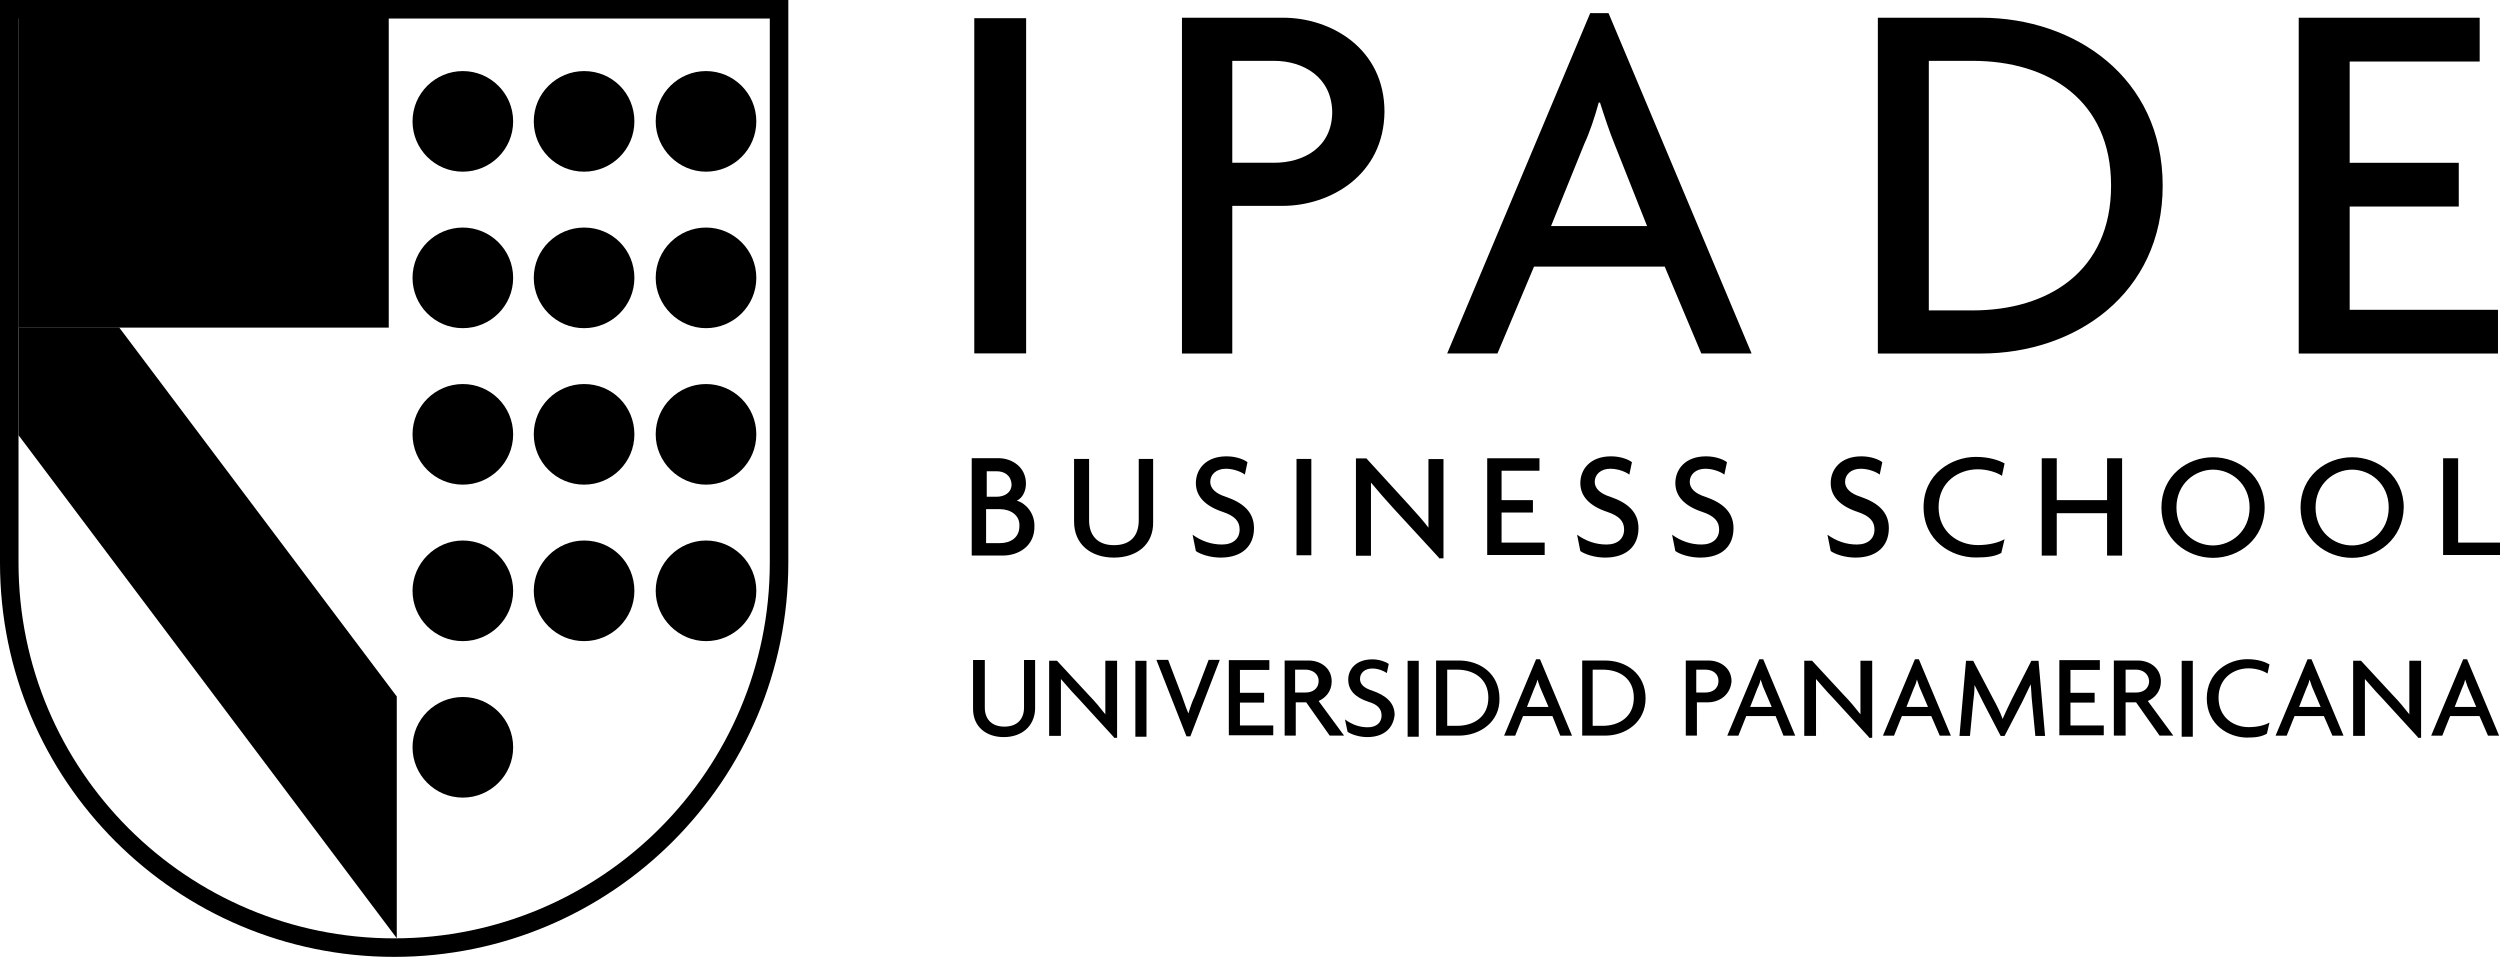 <svg width="135" height="52" viewBox="0 0 135 52" fill="none" xmlns="http://www.w3.org/2000/svg">
<g clip-path="url(#clip0)">
<path fill-rule="evenodd" clip-rule="evenodd" d="M42.569 -0H0L1 1H41.569V30.386C41.569 41.569 32.503 50.671 21.285 50.671C10.102 50.671 1 41.605 1 30.386V1L0 -0V30.386C0 42.158 9.551 51.671 21.285 51.671C33.056 51.671 42.569 42.12 42.569 30.386V-0Z" fill="black"/>
<path d="M20.992 17.691H0.992V0.691H20.992V17.691Z" fill="black"/>
<path fill-rule="evenodd" clip-rule="evenodd" d="M31.541 9.271C33.022 9.271 34.257 8.072 34.257 6.555C34.257 5.038 33.058 3.838 31.541 3.838C30.059 3.838 28.824 5.038 28.824 6.555C28.824 8.036 30.024 9.271 31.541 9.271ZM38.125 9.271C39.606 9.271 40.841 8.072 40.841 6.555C40.841 5.038 39.606 3.838 38.125 3.838C36.643 3.838 35.408 5.038 35.408 6.555C35.408 8.036 36.643 9.271 38.125 9.271ZM27.71 15.005C27.71 16.521 26.475 17.721 24.994 17.721C23.477 17.721 22.277 16.486 22.277 15.005C22.277 13.488 23.512 12.288 24.994 12.288C26.475 12.288 27.71 13.488 27.71 15.005ZM31.541 17.721C33.022 17.721 34.257 16.521 34.257 15.005C34.257 13.488 33.058 12.288 31.541 12.288C30.059 12.288 28.824 13.488 28.824 15.005C28.824 16.486 30.024 17.721 31.541 17.721ZM40.841 15.005C40.841 16.521 39.606 17.721 38.125 17.721C36.643 17.721 35.408 16.486 35.408 15.005C35.408 13.488 36.643 12.288 38.125 12.288C39.606 12.288 40.841 13.488 40.841 15.005ZM24.994 26.171C26.475 26.171 27.71 24.972 27.71 23.455C27.71 21.938 26.475 20.738 24.994 20.738C23.512 20.738 22.277 21.938 22.277 23.455C22.277 24.936 23.477 26.171 24.994 26.171ZM34.257 23.455C34.257 24.972 33.022 26.171 31.541 26.171C30.024 26.171 28.824 24.936 28.824 23.455C28.824 21.938 30.059 20.738 31.541 20.738C33.058 20.738 34.257 21.938 34.257 23.455ZM38.125 26.171C39.606 26.171 40.841 24.972 40.841 23.455C40.841 21.938 39.606 20.738 38.125 20.738C36.643 20.738 35.408 21.938 35.408 23.455C35.408 24.936 36.643 26.171 38.125 26.171ZM27.71 31.904C27.71 33.421 26.475 34.621 24.994 34.621C23.477 34.621 22.277 33.386 22.277 31.904C22.277 30.423 23.512 29.188 24.994 29.188C26.475 29.188 27.71 30.387 27.71 31.904ZM24.994 9.271C26.475 9.271 27.71 8.072 27.71 6.555C27.71 5.038 26.475 3.838 24.994 3.838C23.512 3.838 22.277 5.038 22.277 6.555C22.277 8.036 23.477 9.271 24.994 9.271ZM34.257 31.904C34.257 33.421 33.022 34.621 31.541 34.621C30.024 34.621 28.824 33.386 28.824 31.904C28.824 30.423 30.059 29.188 31.541 29.188C33.058 29.188 34.257 30.387 34.257 31.904ZM38.125 34.621C39.606 34.621 40.841 33.421 40.841 31.904C40.841 30.387 39.606 29.188 38.125 29.188C36.643 29.188 35.408 30.423 35.408 31.904C35.408 33.386 36.643 34.621 38.125 34.621ZM27.71 40.354C27.71 41.871 26.475 43.071 24.994 43.071C23.477 43.071 22.277 41.836 22.277 40.354C22.277 38.837 23.512 37.638 24.994 37.638C26.475 37.638 27.71 38.837 27.71 40.354ZM1 23.5V17.679H6.433L21.426 37.611V50.664L1 23.5Z" fill="black"/>
<path fill-rule="evenodd" clip-rule="evenodd" d="M86.401 5.541C86.648 6.317 86.931 7.163 87.178 7.763L88.942 12.208H83.756L85.555 7.763C85.837 7.163 86.119 6.317 86.331 5.541H86.401ZM89.894 14.395L91.87 19.087H94.586L86.86 0.708H85.872L78.147 19.087H80.863L82.838 14.395H89.894ZM68.8 3.286H66.543V8.789H68.8C70.423 8.789 71.94 7.942 71.94 6.037C71.905 4.168 70.388 3.286 68.8 3.286ZM69.259 11.117H66.543V19.09H63.826V0.957H69.294C71.87 0.957 74.762 2.615 74.762 6.037C74.727 9.459 71.834 11.117 69.259 11.117ZM52.611 0.984H55.411V19.084H52.611V0.984ZM106.52 3.286H104.156V16.762H106.52C110.612 16.762 113.998 14.645 113.998 10.024C113.998 5.402 110.612 3.286 106.52 3.286ZM106.978 19.09H101.404V0.957H106.978C112.023 0.957 116.785 4.168 116.785 10.024C116.785 15.88 112.058 19.09 106.978 19.09ZM124.131 0.959V19.092H134.891V16.728H126.883V11.154H132.774V8.791H126.883V3.322H133.903V0.959H124.131ZM53.99 27.494H53.249V29.329H53.99C54.554 29.329 55.048 29.046 55.048 28.411C55.083 27.812 54.554 27.494 53.99 27.494ZM53.813 25.448H53.284V26.824H53.813C54.236 26.824 54.625 26.612 54.625 26.154C54.589 25.66 54.236 25.448 53.813 25.448ZM54.166 29.999H52.473V24.742H53.919C54.625 24.742 55.401 25.201 55.401 26.118C55.401 26.506 55.224 26.894 54.907 27.035C55.401 27.177 55.859 27.706 55.859 28.376C55.895 29.505 54.977 29.999 54.166 29.999ZM58 28.169C58 29.404 58.917 30.11 60.152 30.11C61.387 30.11 62.304 29.404 62.269 28.169V24.783H61.492V28.099C61.492 28.91 61.069 29.439 60.152 29.439C59.235 29.439 58.811 28.875 58.811 28.099V24.783H58V28.169ZM65.917 30.11C65.353 30.11 64.824 29.933 64.577 29.757L64.4 28.875C64.894 29.228 65.423 29.404 65.988 29.404C66.588 29.404 66.94 29.087 66.94 28.593C66.94 28.134 66.658 27.852 66.023 27.64C65.071 27.323 64.577 26.794 64.577 26.088C64.577 25.347 65.106 24.642 66.235 24.642C66.764 24.642 67.187 24.818 67.364 24.959L67.223 25.629C67.046 25.488 66.623 25.312 66.2 25.312C65.67 25.312 65.353 25.629 65.353 26.017C65.353 26.37 65.635 26.652 66.2 26.829C67.117 27.146 67.716 27.64 67.716 28.522C67.716 29.475 67.082 30.11 65.917 30.11ZM70.812 24.784H70.012V29.984H70.812V24.784ZM77.701 30.115L75.231 27.434C74.844 27.011 74.385 26.482 74.032 26.058V27.364V30.01H73.221V24.753H73.785L76.043 27.223C76.09 27.275 76.139 27.33 76.191 27.387L76.191 27.387L76.191 27.387C76.492 27.719 76.866 28.132 77.136 28.493V27.258V24.788H77.948V30.151H77.701V30.115ZM80.309 24.748V29.969H83.413V29.299H81.085V27.676H82.778V27.006H81.085V25.418H83.131V24.748H80.309ZM86.679 30.11C86.115 30.11 85.585 29.933 85.338 29.757L85.162 28.875C85.656 29.228 86.185 29.404 86.75 29.404C87.349 29.404 87.702 29.087 87.702 28.593C87.702 28.134 87.42 27.852 86.785 27.64C85.832 27.323 85.338 26.794 85.338 26.088C85.338 25.347 85.868 24.642 86.997 24.642C87.526 24.642 87.949 24.818 88.125 24.959L87.984 25.629C87.808 25.488 87.385 25.312 86.961 25.312C86.432 25.312 86.115 25.629 86.115 26.017C86.115 26.37 86.397 26.652 86.961 26.829C87.879 27.146 88.478 27.64 88.478 28.522C88.478 29.475 87.843 30.11 86.679 30.11ZM90.469 29.757C90.716 29.933 91.246 30.11 91.81 30.11C93.009 30.11 93.609 29.475 93.609 28.522C93.609 27.64 93.009 27.146 92.092 26.829C91.528 26.652 91.246 26.37 91.246 26.017C91.246 25.629 91.563 25.312 92.092 25.312C92.516 25.312 92.939 25.488 93.115 25.629L93.256 24.959C93.08 24.818 92.657 24.642 92.127 24.642C90.999 24.642 90.469 25.347 90.469 26.088C90.469 26.794 90.963 27.323 91.916 27.64C92.551 27.852 92.833 28.134 92.833 28.593C92.833 29.087 92.48 29.404 91.88 29.404C91.316 29.404 90.787 29.228 90.293 28.875L90.469 29.757ZM100.199 30.11C99.634 30.11 99.105 29.933 98.858 29.757L98.682 28.875C99.175 29.228 99.705 29.404 100.269 29.404C100.869 29.404 101.222 29.087 101.222 28.593C101.222 28.134 100.939 27.852 100.304 27.64C99.352 27.323 98.858 26.794 98.858 26.088C98.858 25.347 99.387 24.642 100.516 24.642C101.045 24.642 101.469 24.818 101.645 24.959L101.504 25.629C101.327 25.488 100.904 25.312 100.481 25.312C99.952 25.312 99.634 25.629 99.634 26.017C99.634 26.37 99.916 26.652 100.481 26.829C101.398 27.146 101.998 27.64 101.998 28.522C101.998 29.475 101.363 30.11 100.199 30.11ZM106.801 25.342C107.33 25.342 107.859 25.519 108.106 25.695L108.247 25.025C107.93 24.848 107.401 24.672 106.695 24.672C105.39 24.672 103.873 25.589 103.873 27.388C103.873 29.188 105.355 30.105 106.695 30.105C107.366 30.105 107.754 30.034 108.071 29.858L108.247 29.117C107.93 29.293 107.436 29.434 106.801 29.434C105.743 29.434 104.684 28.729 104.684 27.388C104.684 26.013 105.778 25.342 106.801 25.342ZM113.782 30.004V27.711H111.065V30.004H110.254V24.748H111.065V27.006H113.782V24.748H114.593V30.004H113.782ZM117.528 27.407C117.528 26.102 118.551 25.361 119.504 25.361C120.456 25.361 121.479 26.102 121.479 27.407C121.479 28.713 120.456 29.454 119.504 29.454C118.516 29.454 117.528 28.713 117.528 27.407ZM116.717 27.407C116.717 29.101 118.093 30.124 119.504 30.124C120.915 30.124 122.291 29.101 122.291 27.407C122.291 25.714 120.915 24.691 119.504 24.691C118.093 24.691 116.717 25.714 116.717 27.407ZM127.015 25.361C126.063 25.361 125.04 26.102 125.04 27.407C125.04 28.713 126.028 29.454 127.015 29.454C127.968 29.454 128.991 28.713 128.991 27.407C128.991 26.102 127.968 25.361 127.015 25.361ZM127.015 30.124C125.604 30.124 124.229 29.101 124.229 27.407C124.229 25.714 125.604 24.691 127.015 24.691C128.427 24.691 129.802 25.714 129.802 27.407C129.767 29.101 128.391 30.124 127.015 30.124ZM131.928 24.748V29.969H135.032V29.299H132.739V24.748H131.928Z" fill="black"/>
<path fill-rule="evenodd" clip-rule="evenodd" d="M122.447 36.372C122.235 36.231 121.847 36.09 121.424 36.09C120.612 36.09 119.801 36.619 119.801 37.678C119.801 38.736 120.612 39.265 121.424 39.265C121.918 39.265 122.306 39.159 122.553 39.018L122.412 39.618C122.165 39.759 121.882 39.83 121.353 39.83C120.33 39.83 119.166 39.124 119.166 37.713C119.166 36.302 120.33 35.596 121.353 35.596C121.918 35.596 122.306 35.737 122.553 35.878L122.447 36.372ZM83.097 36.919L83.097 36.919L83.097 36.919C83.074 36.846 83.05 36.769 83.02 36.693C82.985 36.87 82.914 37.046 82.844 37.187L82.455 38.175H83.62L83.196 37.187C83.156 37.107 83.127 37.015 83.097 36.919L83.097 36.919ZM84.255 39.727L83.831 38.669H82.244L81.82 39.727H81.221L82.949 35.599H83.161L84.89 39.727H84.255ZM72.77 39.52C72.982 39.662 73.405 39.803 73.828 39.803C74.746 39.803 75.24 39.309 75.31 38.603C75.31 37.933 74.816 37.545 74.111 37.298C73.652 37.157 73.44 36.945 73.44 36.663C73.44 36.345 73.687 36.099 74.111 36.099C74.428 36.099 74.746 36.24 74.887 36.345L74.993 35.852C74.851 35.746 74.499 35.605 74.111 35.605C73.229 35.605 72.805 36.134 72.805 36.698C72.805 37.263 73.158 37.651 73.899 37.898C74.393 38.039 74.605 38.286 74.605 38.639C74.605 39.027 74.322 39.273 73.864 39.273C73.405 39.273 73.017 39.132 72.629 38.85L72.77 39.52ZM64.28 39.761H64.068L62.445 35.633H63.08L63.821 37.574C63.857 37.669 63.893 37.773 63.93 37.881C64.003 38.091 64.081 38.316 64.174 38.526C64.28 38.173 64.386 37.856 64.527 37.574L65.267 35.633H65.867L64.28 39.761ZM54.203 39.803C53.251 39.803 52.545 39.238 52.545 38.286V35.64H53.18V38.215C53.18 38.815 53.533 39.238 54.238 39.238C54.944 39.238 55.297 38.815 55.297 38.215V35.64H55.896V38.286C55.861 39.238 55.156 39.803 54.203 39.803ZM60.147 39.807L58.242 37.726C58.012 37.496 57.763 37.21 57.536 36.949L57.536 36.949L57.536 36.949L57.536 36.949C57.45 36.85 57.367 36.755 57.289 36.668V37.691V39.737H56.654V35.68H57.078L58.842 37.585C59.089 37.832 59.441 38.255 59.688 38.573V37.62V35.68H60.323V39.843H60.147V39.807ZM61.91 35.684H61.31V39.784H61.91V35.684ZM66.357 35.648V39.705H68.756V39.176H66.957V37.941H68.262V37.412H66.957V36.177H68.545V35.648H66.357ZM70.5 36.161H69.936V37.396H70.5C70.853 37.396 71.206 37.22 71.206 36.761C71.206 36.373 70.853 36.161 70.5 36.161ZM71.805 39.724L70.535 37.925H69.971V39.724H69.371V35.668H70.676C71.241 35.668 71.911 36.02 71.911 36.797C71.911 37.326 71.594 37.678 71.206 37.855L72.581 39.724H71.805ZM76.012 35.684H76.612V39.784H76.012V35.684ZM78.149 36.161H78.678C79.595 36.161 80.371 36.655 80.371 37.678C80.371 38.702 79.595 39.195 78.678 39.195H78.149V36.161ZM77.549 39.724H78.784C79.912 39.724 81.006 38.984 80.971 37.714C80.971 36.373 79.912 35.668 78.784 35.668H77.549V39.724ZM86.004 36.161H86.533C87.486 36.161 88.226 36.655 88.226 37.678C88.226 38.702 87.45 39.195 86.533 39.195H86.004V36.161ZM85.439 39.724H86.674C87.803 39.724 88.861 38.984 88.861 37.714C88.861 36.373 87.803 35.668 86.674 35.668H85.439V39.724ZM92.091 36.161H91.598V37.396H92.091C92.444 37.396 92.797 37.22 92.797 36.761C92.797 36.373 92.48 36.161 92.091 36.161ZM92.233 37.925H91.633V39.724H91.033V35.668H92.268C92.832 35.668 93.503 36.02 93.503 36.797C93.432 37.573 92.797 37.925 92.233 37.925ZM95.15 36.919C95.18 37.015 95.209 37.107 95.249 37.187L95.672 38.175H94.508L94.896 37.187C94.967 37.046 95.037 36.87 95.073 36.693C95.103 36.769 95.127 36.846 95.15 36.919ZM95.884 38.669L96.307 39.727H96.942L95.214 35.599H95.002L93.273 39.727H93.873L94.296 38.669H95.884ZM100.922 39.807L99.017 37.726C98.787 37.496 98.538 37.21 98.311 36.949L98.311 36.949C98.225 36.85 98.142 36.755 98.065 36.668V37.691V39.737H97.43V35.68H97.853L99.617 37.585C99.864 37.832 100.217 38.255 100.464 38.573V37.62V35.68H101.099V39.843H100.922V39.807ZM103.59 36.919C103.62 37.015 103.649 37.107 103.689 37.187L104.112 38.175H102.948L103.336 37.187C103.406 37.046 103.477 36.87 103.512 36.693C103.543 36.769 103.567 36.846 103.59 36.919ZM104.288 38.669L104.747 39.727H105.347L103.618 35.599H103.406L101.678 39.727H102.277L102.701 38.669H104.288ZM109.905 39.705L109.728 37.871C109.711 37.73 109.702 37.571 109.693 37.412C109.684 37.254 109.675 37.095 109.658 36.954C109.587 37.095 109.508 37.262 109.428 37.43C109.349 37.597 109.27 37.765 109.199 37.906L108.247 39.741H108.035L107.082 37.906L106.624 36.989C106.624 37.306 106.589 37.659 106.553 37.906L106.377 39.741H105.812L106.165 35.684H106.553L107.647 37.765C107.823 38.083 108.035 38.506 108.141 38.823C108.282 38.506 108.458 38.118 108.635 37.765L109.693 35.684H110.081L110.434 39.741H109.905V39.705ZM111.205 35.648V39.705H113.604V39.176H111.805V37.941H113.11V37.412H111.805V36.177H113.392V35.648H111.205ZM115.348 36.161H114.783V37.396H115.348C115.701 37.396 116.053 37.22 116.053 36.761C116.018 36.373 115.701 36.161 115.348 36.161ZM116.618 39.724L115.348 37.925H114.783V39.724H114.148V35.668H115.454C116.018 35.668 116.688 36.02 116.688 36.797C116.688 37.326 116.371 37.678 115.983 37.855L117.359 39.724H116.618ZM118.411 35.684H117.811V39.784H118.411V35.684ZM124.793 36.919C124.823 37.015 124.852 37.107 124.892 37.187L125.315 38.175H124.151L124.539 37.187C124.609 37.046 124.68 36.87 124.715 36.693C124.746 36.769 124.77 36.846 124.793 36.919ZM125.491 38.669L125.95 39.727H126.55L124.821 35.599H124.609L122.881 39.727H123.481L123.904 38.669H125.491ZM130.563 39.807L128.658 37.726C128.428 37.496 128.179 37.21 127.952 36.949L127.952 36.949C127.866 36.85 127.783 36.755 127.705 36.668V37.691V39.737H127.07V35.68H127.494L129.258 37.585C129.504 37.832 129.857 38.255 130.104 38.573V37.62V35.68H130.739V39.843H130.563V39.807ZM133.195 36.919C133.225 37.015 133.254 37.107 133.294 37.187L133.717 38.175H132.553L132.941 37.187C133.012 37.046 133.082 36.87 133.118 36.693C133.148 36.769 133.172 36.846 133.195 36.919ZM133.894 38.669L134.352 39.727H134.952L133.223 35.599H133.012L131.283 39.727H131.883L132.306 38.669H133.894Z" fill="black"/>
</g>
<defs>
<clipPath id="clip0">
<rect width="135" height="52" fill="white"/>
</clipPath>
</defs>
</svg>
